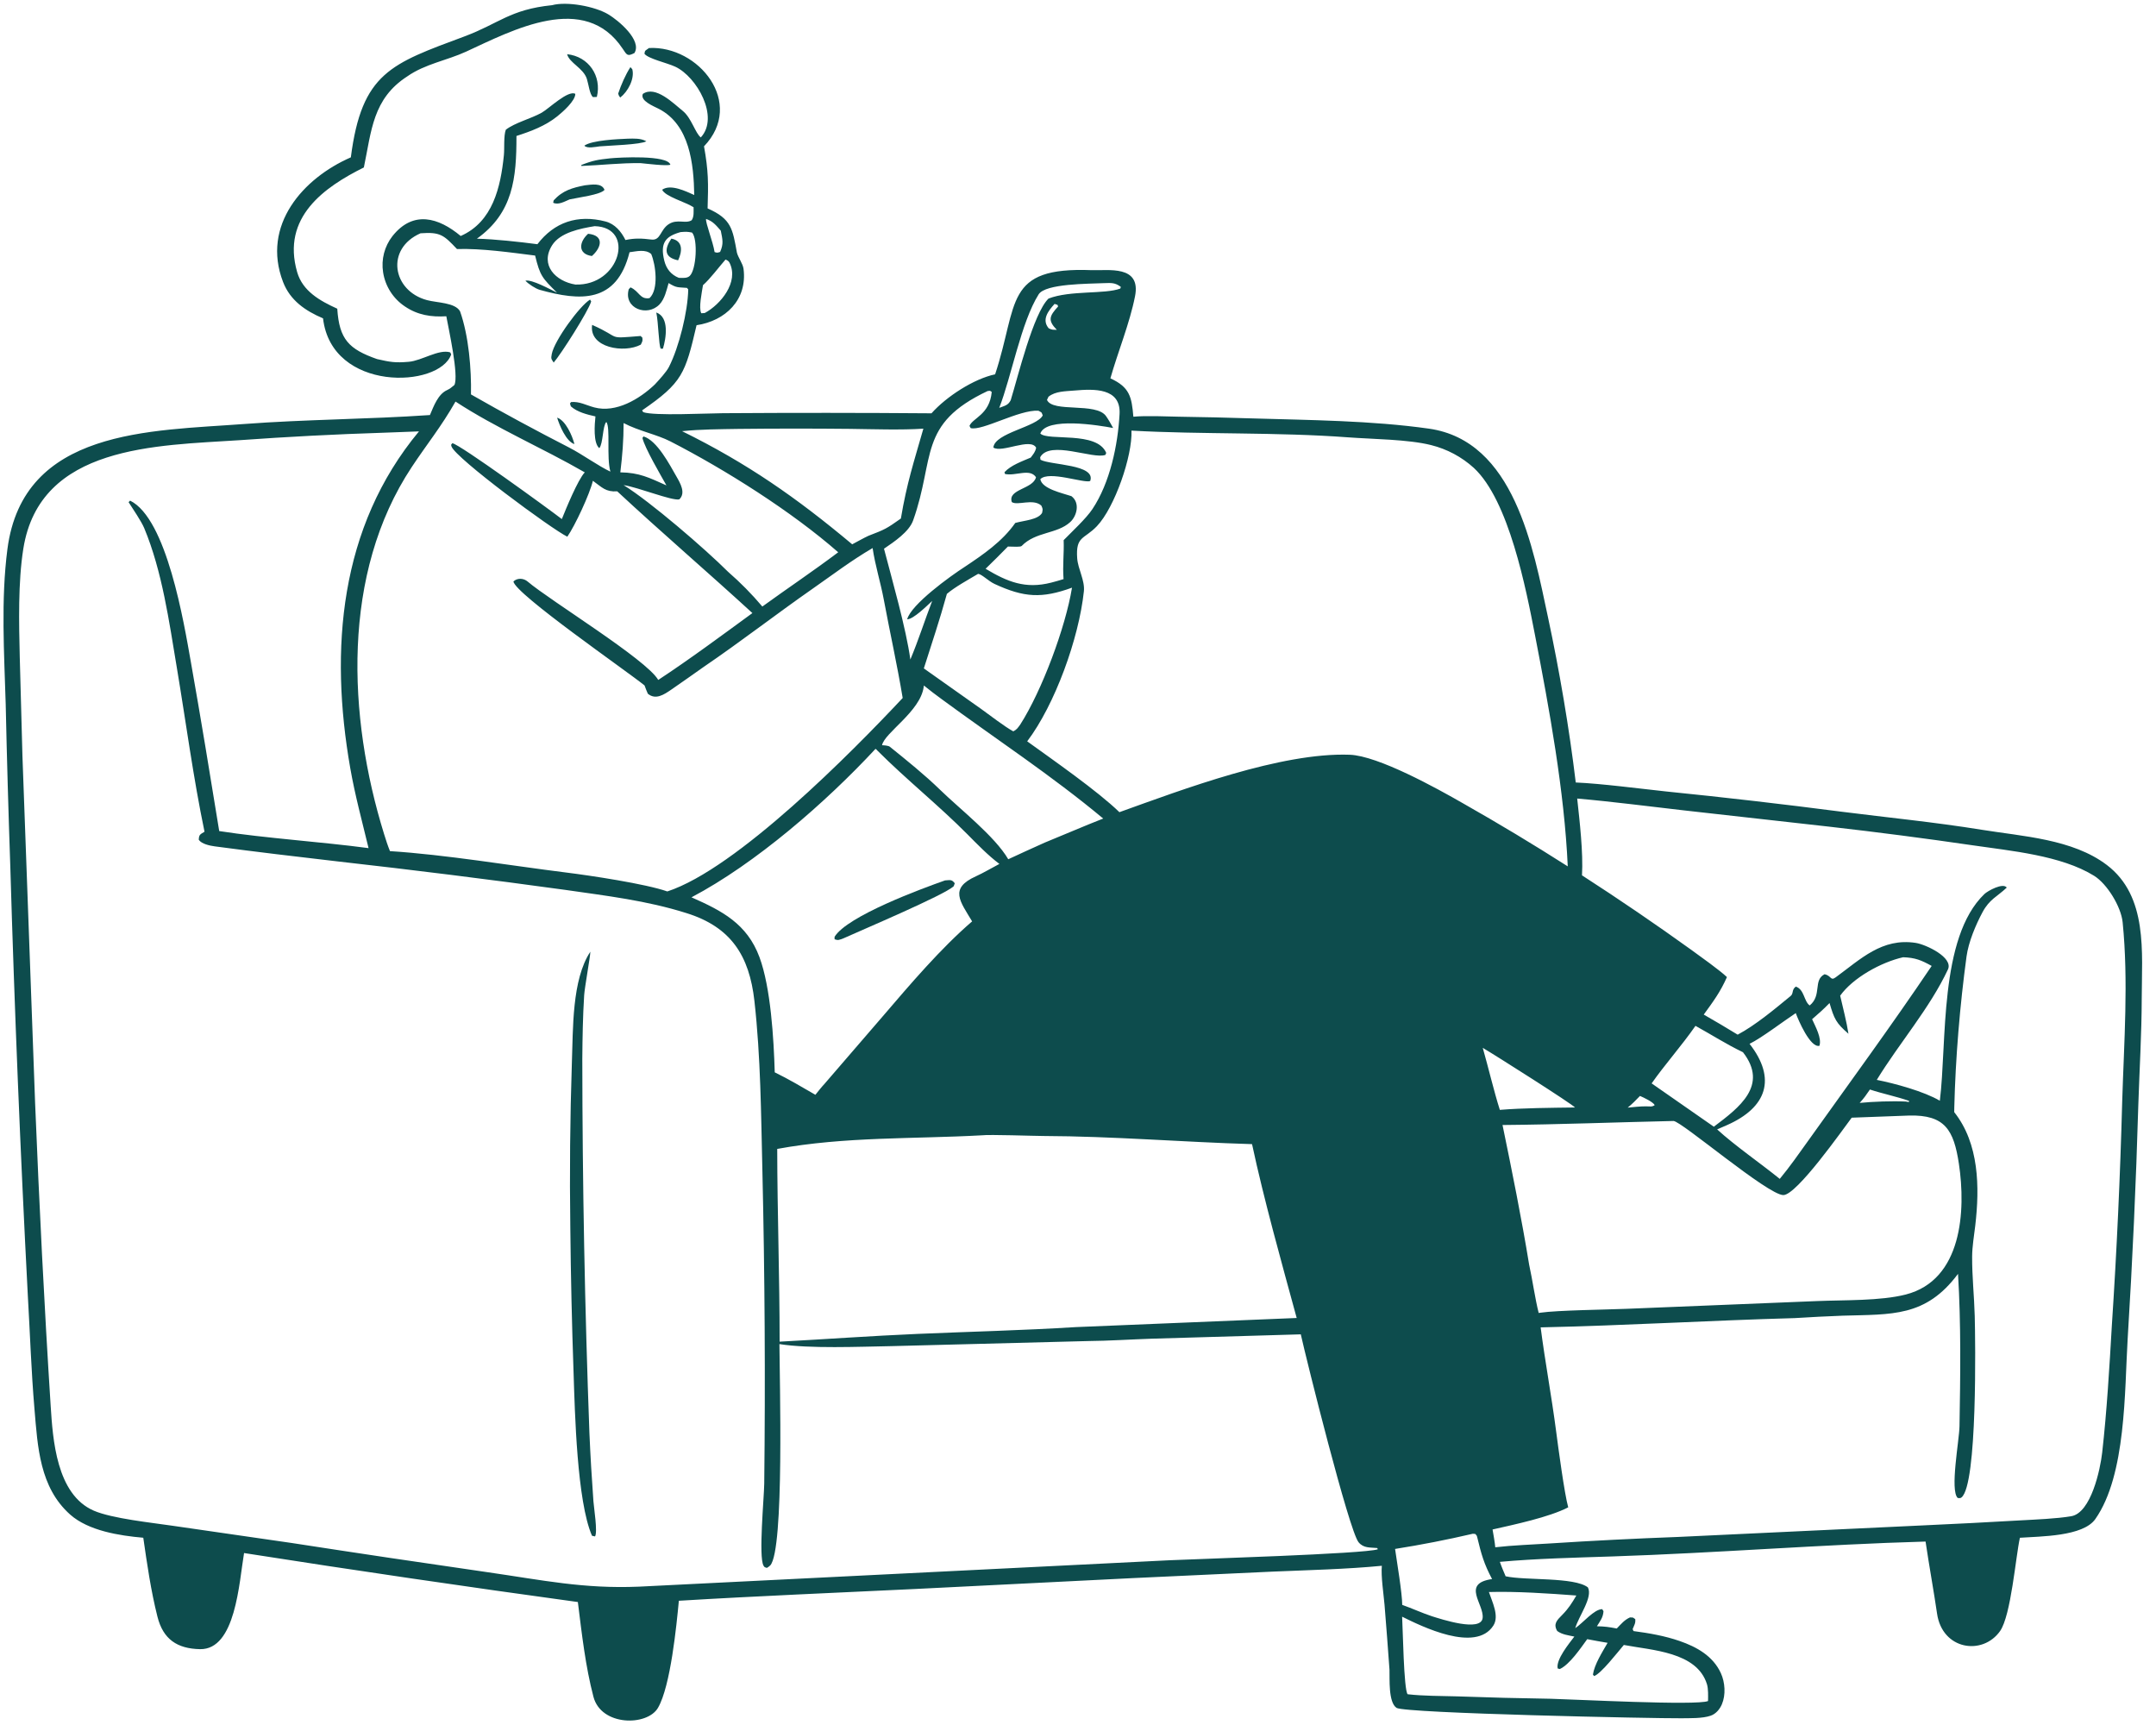 <svg width="175" height="140" viewBox="0 0 175 140" fill="none" xmlns="http://www.w3.org/2000/svg">
<path d="M47.917 77.24C47.927 77.564 47.454 80.144 47.416 80.772C47.307 82.531 47.28 84.185 47.265 85.942C47.274 96.069 47.467 106.194 47.843 116.312C47.923 118.156 48.032 119.998 48.167 121.837C48.208 122.388 48.521 124.338 48.299 124.695L48.052 124.641C46.833 121.849 46.661 114.627 46.556 111.401C46.419 107.482 46.331 103.561 46.292 99.638C46.229 95.18 46.271 90.72 46.418 86.263C46.522 83.519 46.408 79.525 47.917 77.24Z" fill="#0D4C4D"/>
<path d="M76.706 71.454C77.124 71.426 77.255 71.362 77.496 71.687L77.413 71.925C76.664 72.637 70.019 75.451 68.475 76.149C68.101 76.288 68.041 76.337 67.743 76.232L67.741 76.032C68.778 74.334 74.856 72.107 76.706 71.454Z" fill="#0D4C4D"/>
<path d="M45.221 33.895C45.914 34.123 46.453 35.367 46.625 36.041C45.963 35.844 45.407 34.517 45.221 33.895Z" fill="#0D4C4D"/>
<path d="M47.736 18.973C49.09 19.107 48.809 20.112 48.043 20.778C46.879 20.617 46.997 19.635 47.736 18.973Z" fill="#0D4C4D"/>
<path d="M54.493 19.367C55.47 19.55 55.376 20.422 55.042 21.127C53.879 20.891 53.934 20.189 54.493 19.367Z" fill="#0D4C4D"/>
<path d="M52.68 3.897C56.705 3.69 60.502 8.365 57.144 11.875C57.504 13.88 57.502 14.856 57.435 16.914C59.384 17.773 59.462 18.587 59.817 20.514C59.931 20.932 60.296 21.395 60.352 21.82C60.678 24.331 58.879 26.041 56.539 26.395C55.617 30.334 55.396 31.048 52.118 33.306L52.212 33.45C53.069 33.766 57.414 33.542 58.685 33.535C64.325 33.497 69.969 33.5 75.608 33.544C76.816 32.185 79.047 30.742 80.773 30.38C82.68 24.621 81.459 21.645 88.62 21.926C89.927 21.976 92.633 21.481 92.13 24.041C91.695 26.242 90.744 28.542 90.129 30.706C91.7 31.428 91.857 32.208 91.994 33.82C93.055 33.724 94.585 33.797 95.689 33.819C97.669 33.848 99.651 33.893 101.63 33.957C106.315 34.096 111.324 34.13 115.979 34.788C122.914 35.771 124.442 44.465 125.649 50.098C126.574 54.415 127.377 59.129 127.902 63.506C129.985 63.595 133.121 64.009 135.25 64.236C139.988 64.714 144.722 65.261 149.445 65.874C153.236 66.355 157.055 66.728 160.834 67.34C164.182 67.883 168.224 68.089 171.009 70.201C174.356 72.741 173.849 77.297 173.842 81.018C173.837 83.891 173.658 86.807 173.564 89.69C173.381 96.022 173.092 102.353 172.699 108.675C172.444 112.854 172.59 119.708 170.073 123.289C169.073 124.71 165.618 124.684 163.953 124.804C163.611 126.334 163.234 131.108 162.343 132.377C160.926 134.385 157.653 133.915 157.227 130.951C156.987 129.277 156.57 126.986 156.296 125.112C147.854 125.35 139.322 126.043 130.869 126.32C127.897 126.418 124.688 126.492 121.742 126.759C121.879 127.161 122.045 127.539 122.21 127.93C123.808 128.285 127.776 127.974 128.887 128.83C129.311 129.643 128.132 131.175 127.861 132.142C128.512 131.696 129.39 130.602 130.049 130.598L130.154 130.764C130.117 131.282 129.896 131.541 129.619 131.986C130.304 132.004 130.558 132.042 131.231 132.168C131.584 131.807 131.846 131.473 132.301 131.269C132.612 131.285 132.479 131.238 132.731 131.408C132.769 131.736 132.654 131.879 132.52 132.218L132.59 132.377C133.862 132.547 135.115 132.761 136.331 133.182C137.716 133.661 139.042 134.396 139.681 135.793C140.023 136.545 140.09 137.549 139.764 138.318C139.591 138.722 139.279 139.097 138.854 139.245C138.178 139.48 137.126 139.445 136.411 139.453C134.47 139.475 114.053 139.055 113.354 138.61C112.681 138.15 112.806 136.262 112.783 135.515C112.659 133.755 112.523 131.994 112.38 130.235C112.3 129.313 112.085 127.953 112.162 127.078C109.392 127.352 106.08 127.433 103.285 127.552L91.977 128.077L74.349 128.958C67.963 129.267 61.482 129.529 55.102 129.917C54.915 131.874 54.437 136.834 53.408 138.607C52.536 140.106 48.799 140.108 48.169 137.71C47.523 135.24 47.23 132.646 46.904 130.02C37.861 128.781 28.827 127.456 19.81 126.044C19.402 128.453 19.13 133.898 16.235 133.845C14.375 133.807 13.243 133.039 12.781 131.214C12.244 129.085 11.94 126.942 11.63 124.802C9.701 124.634 7.183 124.243 5.696 122.922C3.213 120.711 3.058 117.418 2.798 114.359C2.533 111.244 2.437 108.196 2.256 105.104C1.651 93.505 1.177 81.896 0.835 70.286C0.683 65.912 0.558 61.534 0.463 57.158C0.34 53.017 0.068 48.675 0.602 44.565C1.873 34.791 12.214 34.984 19.799 34.413C24.826 34.034 29.895 34.031 34.897 33.685C35.211 32.944 35.56 31.991 36.282 31.664C36.512 31.56 36.694 31.409 36.883 31.245C37.255 30.488 36.419 26.718 36.227 25.668C35.002 25.741 33.916 25.579 32.871 24.874C31.916 24.241 31.271 23.232 31.096 22.1C30.931 21.058 31.206 19.994 31.855 19.164C33.538 17.043 35.601 17.658 37.394 19.153C40.004 18.007 40.637 15.179 40.899 12.605C40.958 12.031 40.869 11.018 41.058 10.528C41.794 9.955 43.109 9.631 43.969 9.146C44.565 8.807 46.108 7.295 46.697 7.616C46.697 8.189 45.681 9.081 45.235 9.44C44.266 10.221 43.091 10.659 41.92 11.035C41.928 14.458 41.643 17.28 38.709 19.372C40.172 19.408 42.161 19.629 43.62 19.82C44.987 18.034 46.883 17.383 49.156 17.977C49.904 18.173 50.432 18.794 50.767 19.48C51.499 19.323 52.093 19.342 52.873 19.442C53.636 19.539 53.579 18.639 54.29 18.186C54.984 17.747 55.648 18.188 56.145 17.873C56.342 17.571 56.296 17.193 56.297 16.819C55.654 16.398 53.979 15.947 53.748 15.398C54.442 14.91 55.684 15.532 56.351 15.826C56.308 13.324 55.991 10.131 53.482 8.838C53.035 8.607 51.94 8.185 52.178 7.622C53.211 6.908 54.673 8.406 55.414 8.997C56.123 9.564 56.438 10.817 56.884 11.153C58.412 9.497 56.556 6.228 54.812 5.414C54.136 5.099 52.584 4.761 52.309 4.359C52.362 4.053 52.346 4.149 52.68 3.897ZM120.854 129.208C121.125 130.026 121.71 131.157 121.214 131.931C119.777 134.169 115.377 131.985 113.809 131.21C113.865 132.067 113.94 137.171 114.257 137.504C115.567 137.652 116.937 137.637 118.259 137.676C120.799 137.768 123.341 137.833 125.883 137.871C127.607 137.911 137.778 138.444 138.639 138.054C138.645 137.652 138.667 137.064 138.551 136.688C137.732 134.054 134.078 133.94 131.805 133.504C131.309 134.083 129.957 135.837 129.393 136.028L129.296 135.909C129.417 135.082 130.059 134.078 130.487 133.331C129.935 133.24 129.382 133.139 128.833 133.033C128.29 133.776 127.413 135.086 126.606 135.459L126.436 135.412C126.274 134.696 127.38 133.365 127.788 132.823C127.284 132.716 126.8 132.667 126.396 132.37C126.059 131.787 126.38 131.492 126.805 131.062C127.308 130.554 127.593 130.103 127.95 129.491C125.704 129.322 123.089 129.144 120.854 129.208ZM119.549 124.478C117.461 124.965 115.355 125.376 113.237 125.711C113.391 126.77 113.815 129.329 113.817 130.252C114.635 130.538 115.444 130.918 116.228 131.174C116.976 131.408 120.218 132.48 120.344 131.312C120.466 130.176 118.599 128.516 121.11 128.155C120.45 126.92 120.233 126.125 119.904 124.76C119.866 124.603 119.866 124.637 119.749 124.495L119.549 124.478ZM31.144 35.119C27.238 35.243 23.333 35.445 19.436 35.726C12.712 36.17 3.236 36.115 1.894 44.528C1.459 47.254 1.538 50.572 1.604 53.334L1.822 61.367L2.85 89.534C3.183 97.721 3.589 105.906 4.113 114.098C4.286 116.791 4.57 121.289 7.613 122.605C9.104 123.249 12.331 123.58 14.021 123.831L23.698 125.231C28.997 126.05 34.304 126.842 39.611 127.605C44.031 128.241 47.364 128.96 51.861 128.772L94.946 126.628C96.97 126.531 110.842 126.111 111.837 125.737L111.786 125.637C111.214 125.581 110.676 125.662 110.272 125.165C109.495 124.201 106.056 110.42 105.584 108.294L93.501 108.647C91.814 108.704 89.981 108.824 88.314 108.839L72.33 109.252C69.751 109.296 65.7 109.471 63.265 109.085C63.274 111.79 63.677 125.797 62.52 127.047C62.436 127.137 62.348 127.186 62.247 127.249C62.091 127.196 62.057 127.218 61.972 127.064C61.564 126.327 62.016 121.593 62.032 120.413C62.128 111.936 62.078 103.455 61.882 94.981C61.77 90.373 61.749 85.832 61.235 81.236C60.825 77.569 59.335 75.234 55.723 74.108C52.474 73.082 49.232 72.707 45.892 72.224C39.735 71.376 33.564 70.605 27.389 69.91C24.081 69.528 20.733 69.131 17.43 68.69C17.034 68.637 16.362 68.497 16.134 68.156C16.151 67.747 16.228 67.725 16.6 67.502C15.679 63.067 15.098 58.64 14.351 54.174C13.725 50.437 13.168 46.372 11.705 42.86C11.48 42.321 10.786 41.298 10.438 40.755L10.56 40.631C13.542 42.09 14.927 50.536 15.495 53.743C16.296 58.263 17.059 62.911 17.794 67.449C21.567 68.032 26.019 68.314 29.915 68.833C29.39 66.641 28.821 64.574 28.43 62.342C26.742 52.719 27.542 42.791 34.008 35.011L31.144 35.119ZM128.019 64.81C128.218 66.651 128.516 69.201 128.409 71.042C131.423 72.987 134.39 75.009 137.302 77.105C137.996 77.612 139.569 78.725 140.174 79.3C139.631 80.518 139.081 81.255 138.291 82.343C139.216 82.871 140.137 83.416 141.045 83.973C142.516 83.188 144.049 81.896 145.344 80.834C145.598 80.623 145.411 80.327 145.765 80.071C146.47 80.316 146.408 81.251 146.89 81.603C147.903 80.776 147.149 79.549 148.097 79.069C148.663 79.189 148.567 79.636 149.001 79.319C151.04 77.833 152.762 76.1 155.503 76.526C156.33 76.658 158.568 77.705 158.111 78.682C156.634 81.831 154.17 84.647 152.336 87.642C153.795 87.931 156.171 88.578 157.454 89.335C158.041 84.633 157.375 76.112 161.072 72.559C161.337 72.306 162.583 71.614 162.887 72.036C162.104 72.775 161.486 72.977 160.922 74.028C160.363 75.067 159.78 76.461 159.621 77.627C159.083 81.587 158.726 85.865 158.628 89.866C158.625 89.997 158.623 90.129 158.622 90.26C160.647 92.811 160.692 96.347 160.331 99.458C160.235 100.29 160.081 101.14 160.076 101.979C160.065 103.584 160.245 105.206 160.287 106.813C160.338 108.758 160.516 120.491 159.213 121.53C159.104 121.615 159.032 121.583 158.906 121.575C158.259 120.966 159.029 116.914 159.05 115.755C159.122 111.656 159.18 107.477 158.93 103.385C156.304 106.903 153.579 106.66 149.56 106.78C148.268 106.829 146.973 106.895 145.684 106.976C138.825 107.166 131.9 107.582 125.052 107.729C125.41 110.497 125.949 113.381 126.312 116.184C126.476 117.447 126.985 121.246 127.29 122.335C125.747 123.136 122.908 123.734 121.149 124.132C121.225 124.585 121.329 125.125 121.369 125.576C122.793 125.411 124.333 125.361 125.777 125.267C129.254 125.041 132.738 124.866 136.22 124.737L156.029 123.803C158.688 123.683 161.351 123.546 164.008 123.392C165.246 123.322 166.943 123.257 168.124 123.055C169.733 122.775 170.479 119.244 170.631 117.898C171.013 114.509 171.22 110.968 171.417 107.565C171.815 101.51 172.095 95.445 172.257 89.379C172.404 84.564 172.773 79.628 172.292 74.845C172.164 73.588 171.038 71.74 169.977 71.079C167.297 69.417 163.191 69.056 160.133 68.606C156.272 68.042 152.399 67.539 148.522 67.097L136.7 65.772C133.878 65.451 130.843 65.055 128.019 64.81ZM84.688 92.196C83.885 92.194 80.327 92.063 79.678 92.142C74.18 92.446 68.564 92.237 63.086 93.246C63.094 98.423 63.281 103.653 63.281 108.889C67.013 108.691 70.72 108.419 74.461 108.259C78.701 108.077 83.084 107.971 87.314 107.707L105.251 106.967C104.039 102.52 102.587 97.346 101.627 92.857C96.01 92.692 90.322 92.216 84.688 92.196ZM154.97 90.537L150.3 90.711C149.571 91.679 145.837 96.996 144.749 96.992C143.475 96.975 136.496 91.006 135.839 90.978C131.291 91.078 126.478 91.269 121.958 91.305C122.711 94.947 123.521 98.974 124.119 102.641C124.39 103.872 124.604 105.423 124.893 106.559L125.03 106.538C126.427 106.336 130.42 106.29 132.017 106.223L147.515 105.593C149.701 105.502 152.632 105.588 154.686 105.063C159.269 103.89 159.576 98.254 159.001 94.449C158.586 91.711 157.87 90.468 154.97 90.537ZM154.472 77.69C152.69 78.094 150.405 79.352 149.365 80.808C149.58 81.747 149.896 82.967 150.037 83.899C149.029 83.028 148.881 82.696 148.502 81.407C148.024 81.902 147.607 82.266 147.087 82.718C147.359 83.326 147.883 84.251 147.682 84.876C146.939 85.064 145.964 82.787 145.76 82.223C144.759 82.884 142.956 84.259 142.01 84.716C144.228 87.559 143.395 89.886 140.194 91.306L139.378 91.661C140.829 92.987 142.874 94.393 144.461 95.677C145.262 94.711 146.032 93.612 146.766 92.585C150.123 87.881 153.564 83.185 156.792 78.394C155.952 77.93 155.461 77.722 154.472 77.69ZM137.62 83.257C136.502 84.867 135.129 86.402 134.062 87.928L139.11 91.443C141.175 89.889 143.57 88.092 141.476 85.4C140.074 84.722 138.957 83.995 137.62 83.257ZM120.354 85.045C120.801 86.609 121.263 88.574 121.74 90.077C123.574 89.924 125.966 89.907 127.838 89.883C127.724 89.671 121.252 85.562 120.354 85.045ZM133.115 88.946C132.778 89.289 132.496 89.592 132.118 89.894C132.594 89.85 133.122 89.787 133.595 89.79C133.939 89.788 134.09 89.852 134.312 89.689C134.165 89.425 133.408 89.071 133.115 88.946ZM151.779 88.425C151.476 88.869 151.313 89.106 150.949 89.511C152.049 89.403 153.575 89.348 154.69 89.401L154.941 89.44L154.956 89.348C153.972 88.999 152.808 88.766 151.779 88.425ZM71.064 60.777C67.033 65.118 61.337 70.081 56.127 72.826C58.606 73.92 60.637 74.969 61.643 77.677C62.561 80.152 62.804 84.298 62.885 87.03C64.018 87.581 65.093 88.222 66.184 88.853C66.407 88.577 66.676 88.228 66.916 87.975L71.673 82.46C73.867 79.898 76.361 76.967 78.906 74.779C77.938 73.155 77.015 72.107 79.22 71.117C79.79 70.862 80.546 70.415 81.12 70.115C80.202 69.427 79.337 68.531 78.518 67.705C76.178 65.348 73.561 63.262 71.22 60.919C71.075 60.773 71.248 60.913 71.064 60.777ZM36.974 32.591C35.812 34.636 34.663 36.027 33.413 37.917C27.701 46.555 28.219 58.16 31.174 67.688C31.315 68.144 31.474 68.638 31.653 69.077C36.148 69.361 41.46 70.254 45.965 70.815C47.905 71.056 52.418 71.732 54.166 72.349C59.807 70.5 69.139 61.06 73.27 56.649C72.831 54.001 72.228 51.297 71.734 48.649C71.479 47.28 71.032 45.873 70.83 44.48C69.07 45.509 67.621 46.622 65.957 47.782C63.017 49.832 60.074 52.116 57.121 54.123C56.241 54.739 55.354 55.379 54.467 55.983C53.887 56.378 53.217 56.828 52.584 56.302C52.478 56.059 52.409 55.885 52.318 55.631C50.885 54.465 41.808 48.2 41.673 47.191C42.007 46.878 42.513 46.929 42.826 47.196C44.64 48.743 52.47 53.516 53.429 55.184C55.967 53.516 58.611 51.553 61.072 49.757C57.425 46.415 53.711 43.23 50.102 39.878C49.148 39.934 48.876 39.559 48.124 39.02C47.871 40.093 46.67 42.668 46.049 43.558C44.783 42.947 36.999 37.203 36.649 36.238C36.634 36.195 36.626 36.148 36.614 36.103L36.716 35.97C37.327 36.064 44.522 41.293 45.603 42.128C45.937 41.301 46.897 38.947 47.465 38.336C44.063 36.374 40.247 34.737 36.974 32.591ZM91.84 34.949C91.927 37.001 90.476 41.194 89.034 42.704C87.999 43.787 87.304 43.49 87.434 45.31C87.497 46.185 88.069 47.108 87.978 47.985C87.57 51.828 85.623 57.198 83.376 60.166C85.475 61.682 89.103 64.206 90.861 65.916C95.976 64.08 103.981 61.048 109.56 61.255C111.859 61.342 116.591 63.956 118.759 65.202C121.634 66.831 124.468 68.536 127.253 70.314C126.979 64.218 125.756 57.539 124.595 51.551C123.867 47.795 122.478 40.613 119.628 37.974C118.645 37.081 117.454 36.446 116.167 36.125C114.311 35.654 111.397 35.642 109.449 35.496C103.669 35.061 97.581 35.269 91.84 34.949ZM74.973 55.765C74.69 57.754 71.792 59.47 71.595 60.482C71.756 60.487 72.107 60.51 72.227 60.605C73.58 61.696 75.066 62.89 76.312 64.105C77.888 65.64 80.75 67.868 81.839 69.736C82.824 69.278 83.815 68.825 84.807 68.382C86.369 67.747 87.986 67.043 89.546 66.433C85.353 62.936 80.827 59.974 76.432 56.741C75.935 56.376 75.466 56.027 74.989 55.634L74.973 55.765ZM79.393 46.574C78.638 47.022 77.499 47.648 76.858 48.198C76.24 50.433 75.667 52.096 74.987 54.248L79.626 57.529C80.304 58.015 81.564 58.991 82.249 59.356C82.549 59.202 82.614 59.071 82.814 58.801C84.569 56.057 86.489 50.918 87.013 47.696C84.564 48.583 83.125 48.505 80.718 47.388C80.226 47.159 79.691 46.599 79.393 46.574ZM80.498 31.811C80.311 31.68 80.41 31.719 80.164 31.736C74.469 34.425 75.932 37.147 74.116 42.241C73.785 43.169 72.573 43.973 71.753 44.533C72.398 47.01 73.554 51.034 73.892 53.527C74.563 51.922 75.051 50.369 75.664 48.772C75.244 49.16 74.144 50.257 73.634 50.264C73.943 49.058 77.15 46.75 78.265 46.033C79.782 45.023 81.353 43.955 82.41 42.44C83.172 42.234 84.24 42.184 84.583 41.632C84.65 41.312 84.654 41.331 84.523 41.033C83.848 40.43 82.601 41.062 82.128 40.749C81.77 39.691 83.862 39.704 84.091 38.73C83.58 37.983 82.453 38.657 81.574 38.468L81.531 38.324C82.058 37.754 82.942 37.449 83.663 37.137C83.879 36.844 84.029 36.694 84.103 36.336C83.652 35.492 81.326 36.788 80.631 36.323C80.729 35.131 84.173 34.651 84.637 33.715C84.504 33.394 84.605 33.521 84.284 33.332C82.716 33.241 79.72 34.995 78.79 34.745L78.692 34.566C78.952 33.916 80.326 33.665 80.498 31.811ZM50.617 34.335C50.617 35.724 50.519 36.956 50.351 38.336C51.905 38.359 52.681 38.765 54.094 39.395C53.636 38.574 52.335 36.365 52.147 35.546L52.232 35.42C53.337 35.747 54.362 37.726 54.898 38.659C55.22 39.218 55.686 40.009 55.136 40.53C54.515 40.654 51.815 39.551 50.615 39.37C52.789 40.716 57.234 44.547 59.1 46.41C60.096 47.275 61.026 48.218 61.878 49.226C63.905 47.758 66.05 46.32 68.037 44.822C64.253 41.506 58.874 38.116 54.419 35.826C53.328 35.265 51.848 34.982 50.617 34.335ZM90.874 33.599C90.989 31.456 88.763 31.562 87.235 31.694C86.487 31.762 85.676 31.739 85.105 32.197L84.983 32.456C85.442 33.514 88.969 32.628 89.774 33.77C89.994 34.081 90.175 34.414 90.352 34.736C89.216 34.518 84.928 33.816 84.441 35.185C85.062 35.819 89.038 34.956 89.791 36.757L89.726 36.918C88.737 37.298 85.204 35.693 84.429 37.112L84.455 37.312C85.24 37.757 88.991 37.672 88.489 39.04C87.978 39.242 85.141 38.174 84.442 38.889C84.577 39.681 86.241 40.022 86.965 40.267C87.684 40.804 87.415 41.873 86.866 42.374C85.784 43.358 84.06 43.136 82.926 44.312C82.837 44.4 82.242 44.371 82.082 44.364L81.811 44.357C81.215 44.955 80.608 45.58 79.999 46.161C81.767 47.216 83.216 47.823 85.322 47.286C85.658 47.2 85.995 47.104 86.327 47.001C86.242 45.829 86.376 44.946 86.336 43.838C87.012 43.145 88.159 42.086 88.672 41.315C90.098 39.176 90.737 36.129 90.874 33.599ZM68.983 34.807C65.97 34.776 62.953 34.777 59.94 34.81C58.422 34.836 56.872 34.838 55.363 34.994C60.664 37.609 64.621 40.369 69.172 44.176C69.527 43.99 70.147 43.642 70.492 43.485C71.842 42.965 71.933 42.924 73.123 42.083C73.615 39.161 74.173 37.515 74.949 34.79C73.15 34.912 70.812 34.83 68.983 34.807ZM37.092 20.211C36.023 19.083 35.746 18.815 34.134 18.933C31.271 20.189 31.844 23.603 34.659 24.358C35.494 24.582 36.937 24.55 37.341 25.263C38.049 27.257 38.27 29.98 38.228 32.011C40.839 33.505 43.534 34.957 46.21 36.33C47.252 36.865 48.602 37.842 49.545 38.277C49.216 37.118 49.563 34.689 49.215 34.245C48.904 34.575 48.963 35.988 48.645 36.373C48.139 35.957 48.264 34.435 48.332 33.797C47.655 33.644 46.868 33.452 46.336 32.981L46.264 32.748L46.351 32.63C47.048 32.57 47.558 32.885 48.243 33.067C50.001 33.533 51.909 32.389 53.156 31.199C53.489 30.839 54.087 30.195 54.299 29.778C55.125 28.152 55.829 25.281 55.863 23.493L55.76 23.365C55.002 23.299 54.948 23.387 54.268 22.973L54.269 22.977C54.103 23.559 53.951 24.262 53.537 24.7C52.547 25.746 50.597 25.036 51.035 23.475L51.179 23.323C51.899 23.642 51.936 24.325 52.721 24.195C53.481 23.489 53.227 21.49 52.857 20.614C52.391 20.208 51.69 20.394 51.099 20.471C50.053 24.642 47.094 24.44 43.81 23.523C43.473 23.429 42.874 23.038 42.647 22.78C43.17 22.659 44.654 23.485 45.212 23.751C44.013 22.564 43.833 22.389 43.435 20.741C41.396 20.486 39.136 20.156 37.092 20.211ZM89.618 22.979C88.361 23.039 84.862 23.009 84.307 23.887C82.882 26.151 82.088 30.594 81.107 33.102C81.565 32.925 81.826 32.899 82.038 32.481C82.628 30.572 83.868 25.437 85.107 24.231C86.875 23.548 89.658 23.894 90.934 23.42L90.978 23.284C90.501 22.927 90.206 22.963 89.618 22.979ZM44.808 0.421C46.02 0.096 48.282 0.514 49.368 1.161C50.194 1.653 52.129 3.269 51.498 4.302C50.93 4.59 50.898 4.491 50.54 3.952C47.459 -0.686 41.63 2.439 37.833 4.191C36.305 4.896 34.487 5.194 33.063 6.196C30.246 8.011 30.157 10.614 29.534 13.59C26.334 15.182 22.83 17.627 24.122 22.091C24.571 23.637 25.975 24.418 27.376 25.054C27.535 27.55 28.324 28.34 30.605 29.143C31.679 29.386 32.065 29.458 33.175 29.364C34.247 29.273 35.611 28.313 36.544 28.598L36.624 28.764C35.658 31.518 26.915 31.833 26.221 25.837C24.781 25.227 23.55 24.379 22.976 22.886C21.201 18.268 24.617 14.452 28.477 12.771C29.365 5.881 31.762 5.171 37.693 2.958C40.509 1.908 41.387 0.771 44.808 0.421ZM47.986 24.468C47.734 25.293 45.538 28.741 44.942 29.426C44.751 29.119 44.708 29.142 44.787 28.73C44.998 27.63 47.049 24.828 47.894 24.314L47.986 24.468ZM53.27 25.361C54.346 25.744 54.067 27.451 53.81 28.298L53.632 28.297C53.467 28.043 53.445 26.172 53.27 25.361ZM48.062 26.367C50.535 27.459 49.149 27.494 51.996 27.269L52.137 27.398C52.175 27.692 52.143 27.692 52.014 27.97C50.68 28.69 47.79 28.239 48.062 26.367ZM85.6 24.664C85.083 25.233 84.531 25.945 85.123 26.645C85.419 26.783 85.458 26.762 85.779 26.767C85.019 25.991 85.184 25.641 85.886 24.873L85.836 24.742L85.6 24.664ZM58.887 21.067C58.335 21.698 57.641 22.633 57.06 23.145C56.974 23.711 56.694 24.989 56.922 25.423L57.203 25.405C58.471 24.727 60.009 22.899 59.211 21.315C59.147 21.189 59.025 21.111 58.887 21.067ZM48.268 18.355C47.118 18.544 45.469 18.862 44.812 19.909C43.802 21.521 45.11 22.837 46.705 23.094C50.324 23.216 51.61 18.443 48.268 18.355ZM56.171 18.874C55.742 18.794 55.684 18.804 55.241 18.837C54.03 19.175 53.556 19.701 53.923 21.17C54.085 21.82 54.474 22.302 55.102 22.55C55.385 22.546 55.754 22.608 55.983 22.396C56.52 21.899 56.659 19.402 56.171 18.874ZM57.31 17.769C57.256 18.077 57.872 19.617 58.003 20.459C58.232 20.527 58.219 20.517 58.451 20.446C58.749 19.777 58.648 19.445 58.505 18.72C58.125 18.292 57.872 17.954 57.31 17.769ZM51.323 5.618C51.527 6.405 50.958 7.444 50.343 7.917C50.217 7.758 50.251 7.795 50.177 7.599C50.402 6.913 50.776 6.051 51.17 5.448L51.323 5.618ZM46.033 4.399C47.782 4.582 48.858 6.173 48.446 7.867L48.133 7.88C47.864 7.675 47.777 6.849 47.636 6.405C47.352 5.518 46.218 5.117 46.033 4.399Z" fill="#0D4C4D"/>
<path d="M47.473 15.04C47.994 14.99 48.834 14.81 49.068 15.409C48.754 15.809 46.899 16.032 46.236 16.183C45.824 16.357 45.318 16.657 44.9 16.455L44.941 16.261C45.681 15.451 46.452 15.244 47.473 15.04Z" fill="#0D4C4D"/>
<path d="M49.522 12.85C50.24 12.776 54.198 12.559 54.415 13.37C54.091 13.487 52.46 13.283 52.009 13.241C50.365 13.216 48.824 13.407 47.189 13.469L47.186 13.391C48.151 13.012 48.527 12.961 49.522 12.85Z" fill="#0D4C4D"/>
<path d="M50.934 11.256C51.457 11.246 51.994 11.207 52.463 11.465C52.034 11.739 49.38 11.815 48.672 11.879C48.357 11.917 47.642 12.076 47.432 11.821C48.062 11.372 50.189 11.289 50.934 11.256Z" fill="#0D4C4D"/>
</svg>
